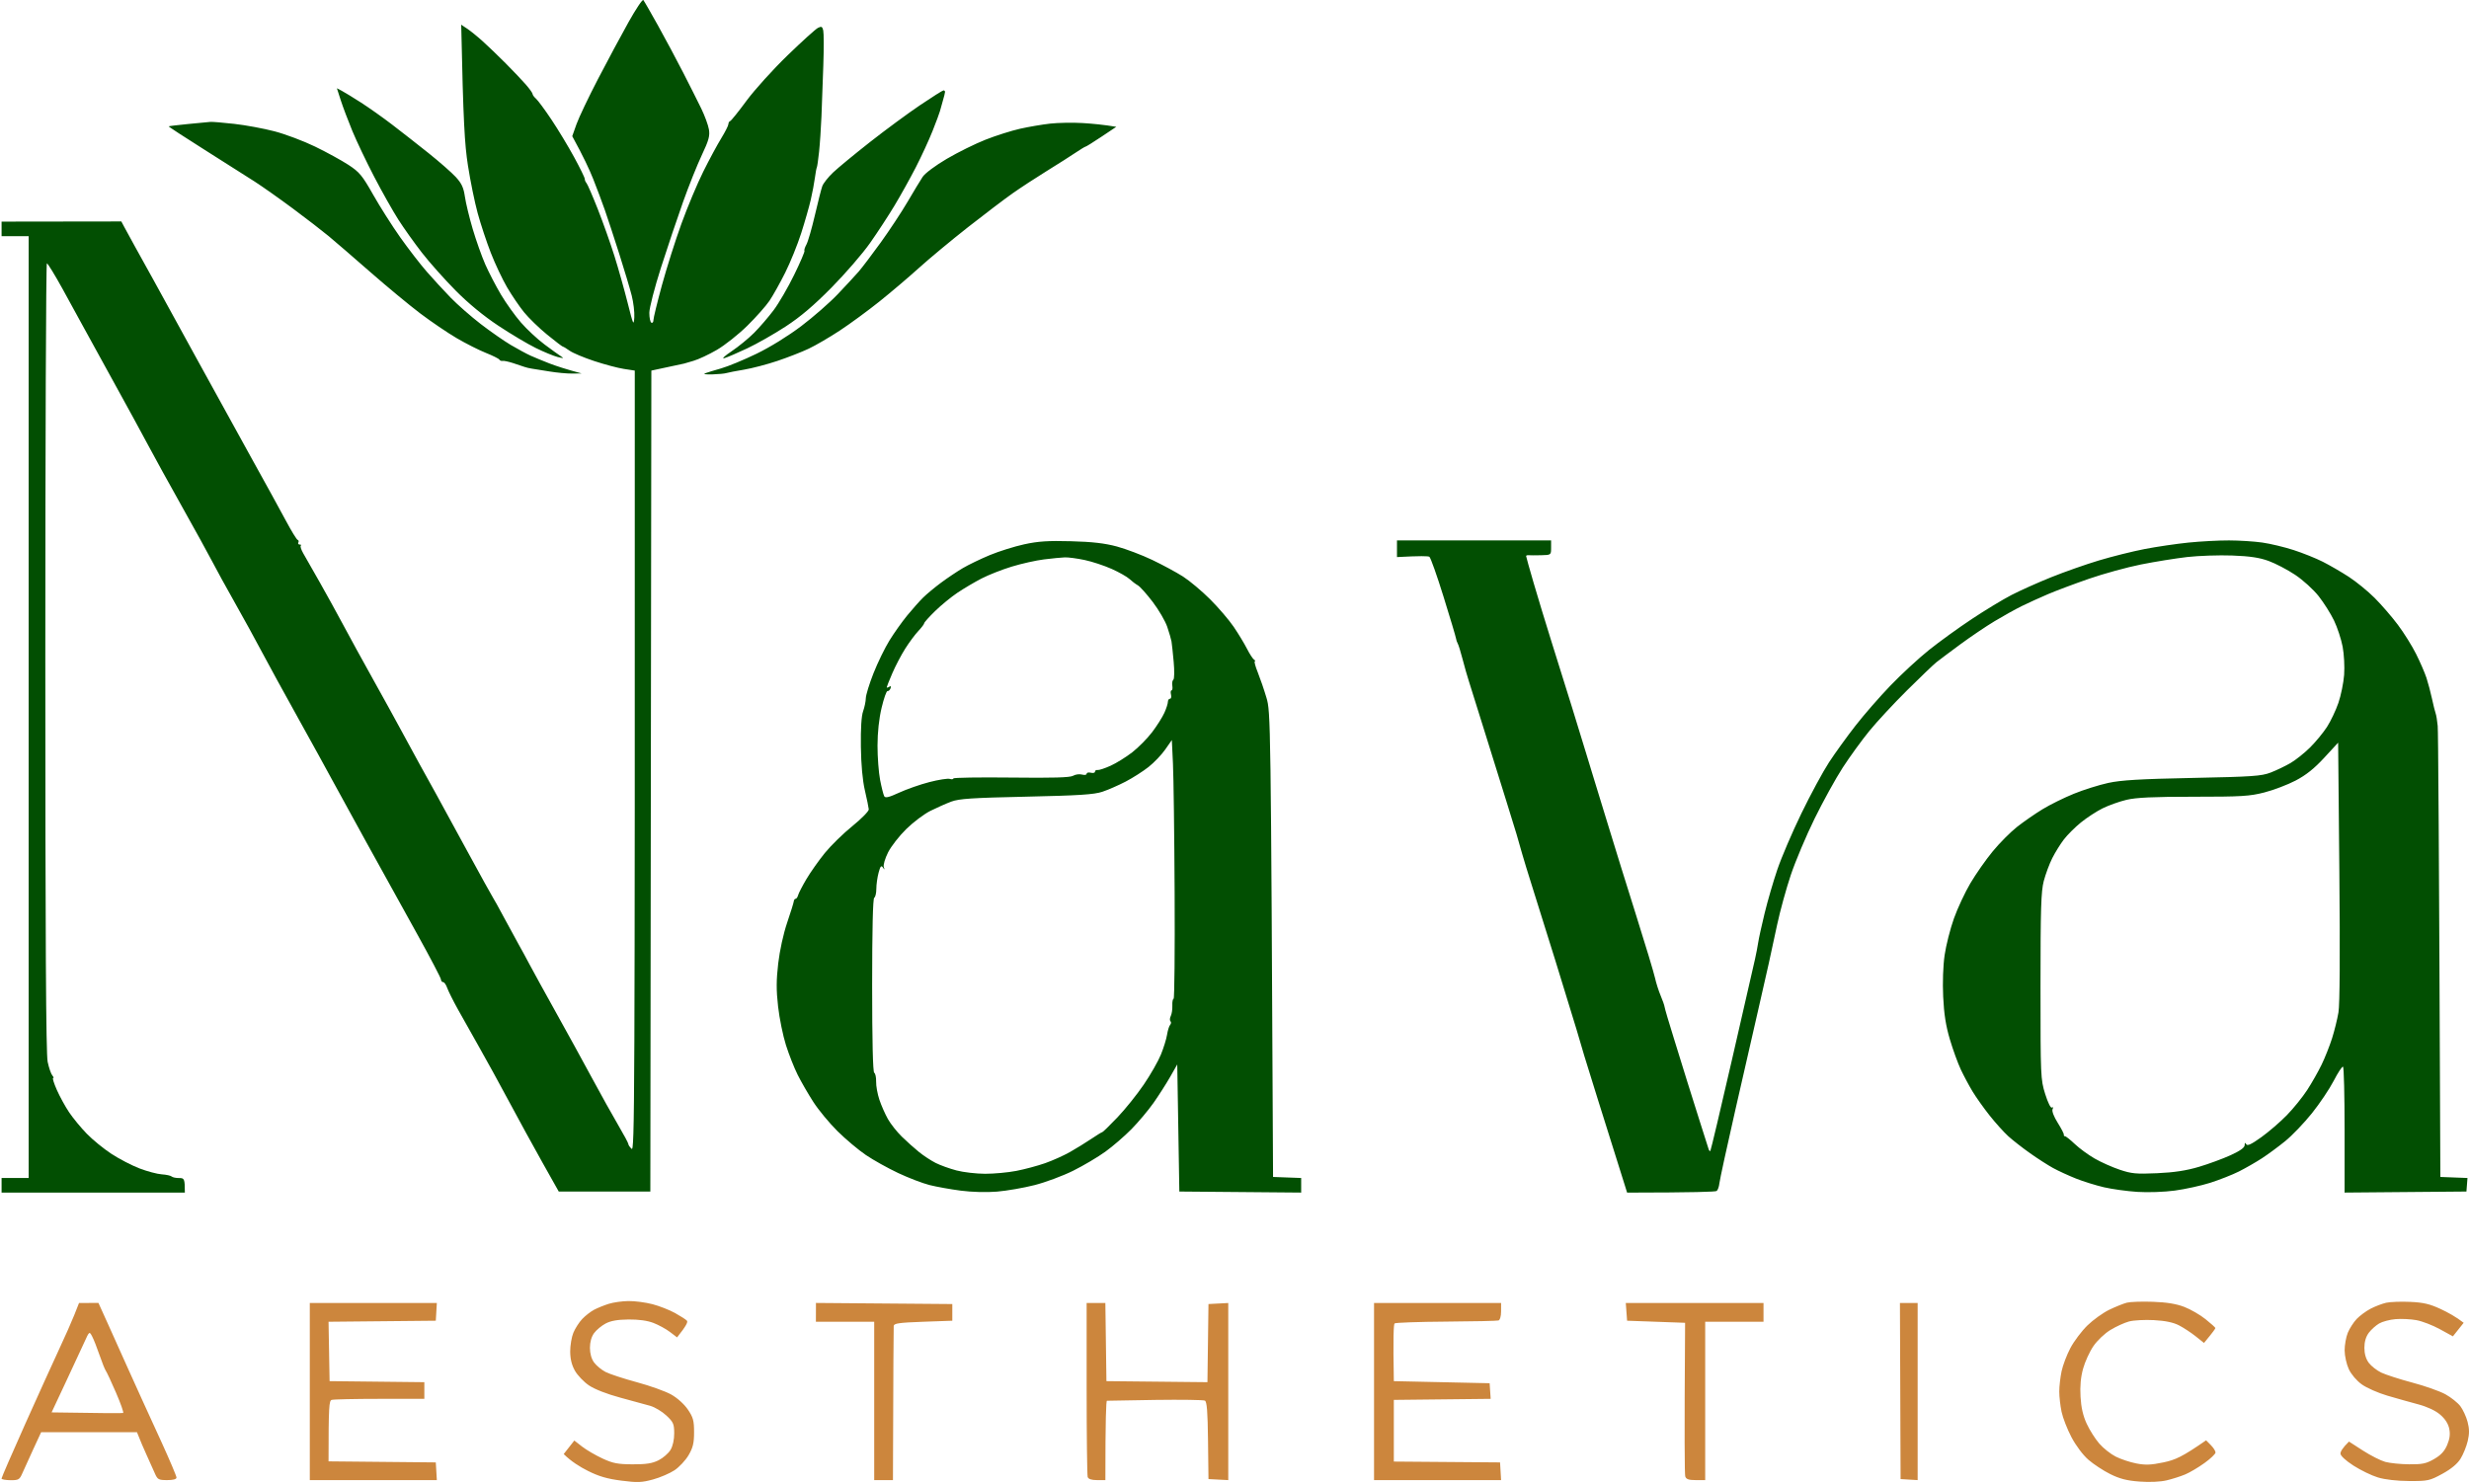 <?xml version="1.0" encoding="UTF-8"?> <svg xmlns="http://www.w3.org/2000/svg" width="489" height="294" viewBox="0 0 489 294" fill="none"><path fill-rule="evenodd" clip-rule="evenodd" d="M127.417 0.013C127.578 0.203 128.894 2.494 130.346 5.102C131.798 7.711 134.033 11.892 135.312 14.39C136.591 16.887 138.199 20.09 138.892 21.51C139.581 22.93 140.262 24.787 140.406 25.638C140.621 26.913 140.377 27.805 139.012 30.694C138.1 32.622 136.426 36.803 135.291 39.981C134.157 43.16 132.19 49.013 130.919 52.984C129.64 56.988 128.609 60.991 128.605 61.961C128.601 62.927 128.782 63.806 129.009 63.922C129.236 64.038 129.422 63.802 129.418 63.406C129.414 63.01 130.173 59.898 131.101 56.492C132.033 53.087 133.765 47.605 134.961 44.316C136.154 41.026 138.1 36.382 139.288 33.996C140.476 31.61 142.077 28.643 142.848 27.392C143.615 26.141 144.251 24.89 144.259 24.606C144.263 24.321 144.424 24.044 144.614 23.986C144.803 23.929 146.259 22.121 147.848 19.962C149.44 17.803 153.09 13.766 155.961 10.984C158.832 8.202 161.554 5.742 162.008 5.515C162.697 5.172 162.87 5.259 163.048 6.031C163.167 6.543 163.176 9.651 163.064 12.945C162.957 16.239 162.792 20.788 162.697 23.058C162.602 25.328 162.392 28.486 162.223 30.075C162.054 31.664 161.851 33.055 161.777 33.171C161.703 33.286 161.53 34.215 161.394 35.234C161.262 36.254 160.894 38.206 160.577 39.569C160.263 40.931 159.414 43.903 158.688 46.173C157.962 48.443 156.535 51.972 155.512 54.016C154.489 56.059 153.086 58.569 152.397 59.588C151.708 60.608 149.733 62.837 148 64.541C146.272 66.242 143.566 68.388 141.986 69.309C140.406 70.229 138.327 71.203 137.362 71.476C136.397 71.748 135.564 71.992 135.506 72.021C135.448 72.045 133.963 72.371 129.005 73.416L128.803 236.048H110.662L107.416 230.269C105.63 227.09 102.68 221.704 100.861 218.298C99.042 214.893 96.39 210.064 94.971 207.566C93.552 205.069 91.617 201.631 90.677 199.93C89.732 198.225 88.784 196.323 88.565 195.699C88.35 195.076 87.987 194.564 87.761 194.564C87.534 194.564 87.344 194.333 87.34 194.048C87.332 193.763 85.216 189.722 82.638 185.07C80.059 180.418 75.534 172.246 72.589 166.908C69.64 161.571 66.534 155.908 65.684 154.319C64.835 152.73 61.869 147.343 59.093 142.349C56.313 137.354 53.062 131.41 51.862 129.14C50.666 126.87 48.269 122.507 46.537 119.44C44.804 116.373 42.763 112.658 42.004 111.184C41.24 109.711 38.53 104.786 35.981 100.246C33.436 95.706 30.466 90.319 29.386 88.276C28.305 86.232 25.162 80.474 22.406 75.48C19.647 70.485 16.891 65.47 16.281 64.335C15.666 63.2 13.913 59.997 12.383 57.219C10.848 54.437 9.454 52.162 9.285 52.162C9.116 52.158 8.976 87.264 8.976 130.172C8.976 186.053 9.108 208.801 9.438 210.353C9.689 211.546 10.106 212.759 10.366 213.052C10.621 213.349 10.692 213.58 10.523 213.568C10.353 213.56 10.683 214.621 11.261 215.925C11.838 217.229 12.931 219.227 13.694 220.362C14.458 221.497 16.025 223.4 17.184 224.593C18.339 225.786 20.542 227.582 22.072 228.585C23.602 229.588 26.11 230.888 27.641 231.474C29.171 232.06 31.147 232.584 32.034 232.642C32.916 232.7 33.799 232.89 33.993 233.067C34.187 233.245 34.855 233.381 35.478 233.377C36.501 233.365 36.612 233.505 36.612 236.254H0.313V233.365H5.676V46.792H0.313V43.903L24.032 43.87L24.531 44.815C24.803 45.335 25.747 47.06 26.626 48.65C27.509 50.239 29.253 53.397 30.512 55.667C31.77 57.937 35.54 64.81 38.893 70.939C42.251 77.069 47.16 85.985 49.808 90.752C52.456 95.52 55.521 101.092 56.61 103.135C57.703 105.179 58.755 106.896 58.948 106.953C59.142 107.011 59.208 107.242 59.093 107.469C58.981 107.696 59.105 107.882 59.369 107.882C59.633 107.882 59.724 107.977 59.575 108.089C59.423 108.2 59.645 108.898 60.07 109.636C60.495 110.375 61.951 112.93 63.304 115.312C64.657 117.694 66.753 121.504 67.965 123.774C69.174 126.044 71.872 130.969 73.963 134.712C76.05 138.456 78.455 142.823 79.305 144.412C80.154 146.002 81.825 149.064 83.013 151.223C84.205 153.382 85.694 156.073 86.325 157.208C86.956 158.343 89.691 163.359 92.405 168.353C95.124 173.348 97.483 177.62 97.648 177.847C97.813 178.074 98.844 179.931 99.933 181.975C101.026 184.018 102.293 186.338 102.746 187.134C103.2 187.931 104.161 189.693 104.879 191.056C105.601 192.418 107.952 196.69 110.101 200.549C112.254 204.409 115.467 210.258 117.241 213.552C119.015 216.846 121.37 221.068 122.471 222.942C123.573 224.816 124.464 226.488 124.455 226.657C124.443 226.826 124.732 227.243 125.091 227.586C125.689 228.151 125.747 221.518 125.722 73.416L123.552 73.082C122.356 72.9 119.708 72.194 117.666 71.517C115.624 70.844 113.442 69.924 112.819 69.478C112.196 69.032 111.59 68.669 111.479 68.669C111.367 68.669 109.965 67.6 108.368 66.296C106.772 64.991 104.71 62.993 103.79 61.858C102.87 60.723 101.356 58.494 100.424 56.905C99.496 55.316 98.048 52.249 97.211 50.094C96.369 47.935 95.202 44.406 94.612 42.252C94.018 40.093 93.148 35.821 92.673 32.758C92.034 28.618 91.754 24.321 91.345 4.896L92.546 5.693C93.201 6.134 94.579 7.245 95.598 8.169C96.621 9.09 98.663 11.05 100.135 12.528C101.608 14.006 103.419 15.913 104.157 16.763C104.895 17.613 105.489 18.451 105.481 18.62C105.469 18.79 105.774 19.207 106.158 19.549C106.541 19.888 107.915 21.745 109.206 23.677C110.497 25.605 112.518 28.948 113.694 31.107C114.869 33.261 115.826 35.214 115.814 35.441C115.806 35.668 115.958 36.039 116.16 36.267C116.358 36.493 117.365 38.813 118.396 41.426C119.423 44.035 120.908 48.216 121.692 50.713C122.475 53.211 123.655 57.392 124.311 60.001C125.408 64.364 125.511 64.599 125.627 62.89C125.693 61.867 125.462 59.918 125.115 58.556C124.769 57.194 123.659 53.479 122.649 50.301C121.638 47.122 120.359 43.222 119.803 41.633C119.25 40.043 118.202 37.257 117.48 35.441C116.758 33.625 115.529 30.979 113.335 26.979L114.176 24.606C114.638 23.301 116.565 19.26 118.45 15.628C120.339 11.995 123.065 6.918 124.505 4.347C125.949 1.771 127.256 -0.177 127.417 0.013ZM66.724 17.485L67.652 17.968C68.163 18.233 69.879 19.281 71.467 20.3C73.055 21.32 75.84 23.289 77.655 24.68C79.47 26.067 82.72 28.61 84.873 30.331C87.026 32.052 89.456 34.182 90.273 35.069C91.428 36.328 91.82 37.175 92.075 38.95C92.253 40.196 92.946 43.077 93.618 45.347C94.29 47.618 95.408 50.775 96.105 52.364C96.806 53.954 98.201 56.645 99.211 58.35C100.222 60.05 102.004 62.544 103.171 63.885C104.338 65.231 106.434 67.179 107.824 68.219C109.218 69.263 110.703 70.332 111.124 70.601C111.751 70.997 111.623 71.022 110.447 70.725C109.651 70.522 107.704 69.722 106.116 68.941C104.528 68.165 101.187 66.176 98.692 64.521C95.767 62.581 92.764 60.108 90.236 57.557C88.082 55.378 85.088 52.022 83.586 50.09C82.089 48.163 79.969 45.191 78.884 43.49C77.799 41.785 75.65 37.98 74.116 35.028C72.577 32.077 70.63 27.99 69.784 25.947C68.943 23.904 67.908 21.163 67.487 19.859L66.724 17.485ZM186.861 17.906C187.03 17.902 187.17 18.038 187.17 18.208C187.17 18.377 186.976 19.165 186.737 19.962C186.498 20.755 186.238 21.683 186.159 22.026C186.077 22.364 185.421 24.131 184.699 25.947C183.977 27.763 182.48 31.012 181.37 33.171C180.261 35.325 178.372 38.718 177.175 40.708C175.979 42.697 173.797 46.041 172.32 48.138C170.848 50.235 167.412 54.21 164.689 56.967C161.191 60.513 158.531 62.77 155.615 64.673C153.346 66.155 149.914 68.108 147.984 69.016C146.057 69.928 144.016 70.799 143.446 70.96C142.873 71.117 143.516 70.51 144.89 69.594C146.251 68.681 148.264 67.034 149.365 65.928C150.463 64.826 152.199 62.808 153.222 61.446C154.249 60.083 156.081 56.926 157.298 54.428C158.519 51.931 159.43 49.793 159.331 49.681C159.228 49.566 159.405 49.009 159.715 48.443C160.028 47.874 160.779 45.273 161.385 42.664C161.992 40.052 162.652 37.451 162.858 36.886C163.06 36.316 164.021 35.098 164.99 34.178C165.96 33.257 169.26 30.537 172.32 28.131C175.385 25.724 179.84 22.443 182.22 20.837C184.604 19.227 186.691 17.91 186.861 17.906ZM41.665 24.148C42.061 24.114 44.198 24.292 46.409 24.54C48.62 24.787 52.196 25.448 54.349 26.009C56.507 26.57 60.124 27.933 62.393 29.035C64.661 30.133 67.631 31.763 68.993 32.651C71.195 34.091 71.74 34.748 73.905 38.57C75.242 40.935 77.651 44.728 79.255 46.998C80.864 49.269 83.227 52.336 84.514 53.809C85.797 55.283 87.938 57.611 89.266 58.977C90.594 60.343 93.259 62.68 95.185 64.17C97.116 65.656 99.805 67.534 101.166 68.339C102.528 69.144 104.293 70.097 105.085 70.456C105.881 70.815 107.552 71.505 108.797 71.988C110.047 72.471 111.994 73.119 115.191 73.981L113.335 74.006C112.316 74.019 110.274 73.829 108.797 73.585C107.325 73.341 105.745 73.09 105.291 73.024C104.838 72.958 104.19 72.801 103.848 72.677C103.509 72.549 102.486 72.211 101.579 71.918C100.671 71.629 99.743 71.434 99.516 71.492C99.29 71.546 99.013 71.434 98.898 71.24C98.786 71.046 97.578 70.444 96.217 69.903C94.855 69.362 92.257 68.05 90.442 66.985C88.627 65.92 85.381 63.716 83.223 62.085C81.07 60.455 76.615 56.765 73.328 53.888C70.04 51.007 66.328 47.803 65.078 46.767C63.828 45.731 60.673 43.296 58.062 41.356C55.455 39.416 52.019 36.989 50.431 35.965C48.843 34.941 44.338 32.081 40.424 29.613C36.505 27.144 33.349 25.08 33.411 25.031C33.469 24.977 35.189 24.771 37.231 24.569C39.273 24.366 41.269 24.176 41.665 24.148ZM214.394 24.375C216.324 24.49 218.618 24.705 221.089 25.122L218.156 27.082C216.539 28.16 215.128 29.043 215.013 29.043C214.901 29.043 214.019 29.575 213.053 30.228C212.088 30.88 209.539 32.506 207.382 33.835C205.229 35.164 202.164 37.17 200.576 38.285C198.988 39.404 194.999 42.429 191.707 45.013C188.42 47.597 184.056 51.221 182.014 53.07C179.972 54.916 176.445 57.912 174.177 59.728C171.908 61.544 168.381 64.133 166.339 65.478C164.298 66.82 161.513 68.446 160.152 69.086C158.791 69.73 156.007 70.815 153.965 71.501C151.923 72.186 148.953 72.966 147.365 73.23C145.777 73.494 144.201 73.8 143.859 73.907C143.521 74.019 142.262 74.134 141.066 74.171C139.87 74.213 139.218 74.113 139.623 73.961C140.023 73.808 141.466 73.362 142.828 72.978C144.189 72.59 147.344 71.286 149.84 70.076C152.546 68.764 156.126 66.547 158.708 64.591C161.092 62.787 164.339 59.947 165.927 58.275C167.515 56.608 169.375 54.593 170.064 53.805C170.749 53.013 172.716 50.412 174.441 48.03C176.161 45.645 178.549 42.025 179.749 39.981C180.945 37.938 182.294 35.709 182.744 35.028C183.21 34.322 185.268 32.787 187.529 31.458C189.715 30.174 193.172 28.465 195.213 27.664C197.255 26.859 200.32 25.889 202.019 25.506C203.723 25.122 206.412 24.663 208 24.486C209.589 24.313 212.468 24.259 214.394 24.375Z" fill="#024F02"></path><path fill-rule="evenodd" clip-rule="evenodd" d="M212.125 107.222C216.341 107.333 218.791 107.618 221.2 108.262C223.015 108.753 226.171 109.95 228.212 110.924C230.254 111.899 232.993 113.38 234.297 114.21C235.6 115.044 238.017 117.071 239.667 118.717C241.317 120.364 243.425 122.825 244.349 124.187C245.273 125.549 246.452 127.501 246.972 128.521C247.492 129.544 248.123 130.514 248.375 130.68C248.63 130.849 248.696 130.989 248.527 130.989C248.358 130.993 248.614 131.972 249.097 133.164C249.575 134.357 250.359 136.632 250.829 138.221C251.666 141.048 251.691 142.076 252.137 233.158L257.705 233.365V236.254L233.575 236.048L233.162 210.869L231.751 213.345C230.972 214.707 229.487 217.027 228.452 218.501C227.412 219.974 225.449 222.311 224.087 223.693C222.726 225.076 220.408 227.082 218.931 228.147C217.455 229.216 214.58 230.917 212.538 231.932C210.496 232.944 207.064 234.223 204.907 234.772C202.75 235.321 199.413 235.903 197.482 236.064C195.374 236.238 192.495 236.159 190.264 235.87C188.222 235.602 185.437 235.102 184.076 234.756C182.715 234.409 179.931 233.344 177.889 232.382C175.847 231.42 172.968 229.815 171.495 228.816C170.023 227.817 167.494 225.691 165.877 224.094C164.265 222.496 162.107 219.888 161.084 218.298C160.061 216.709 158.667 214.295 157.987 212.932C157.302 211.57 156.258 208.924 155.664 207.05C155.07 205.176 154.369 201.742 154.105 199.414C153.734 196.149 153.742 194.193 154.13 190.849C154.423 188.323 155.157 184.967 155.895 182.8C156.588 180.757 157.182 178.854 157.211 178.569C157.24 178.284 157.405 178.053 157.574 178.053C157.743 178.053 157.97 177.727 158.073 177.331C158.176 176.935 158.923 175.494 159.727 174.132C160.536 172.77 162.177 170.45 163.374 168.972C164.574 167.499 167.028 165.096 168.835 163.639C170.637 162.178 172.094 160.692 172.065 160.337C172.04 159.978 171.693 158.294 171.297 156.589C170.831 154.591 170.551 151.52 170.501 147.921C170.452 144.322 170.609 141.837 170.943 140.904C171.227 140.111 171.467 138.947 171.479 138.324C171.487 137.701 172.172 135.472 173.001 133.371C173.83 131.27 175.253 128.347 176.169 126.87C177.081 125.396 178.664 123.167 179.687 121.916C180.71 120.67 182.117 119.085 182.814 118.4C183.507 117.71 185.099 116.389 186.345 115.461C187.591 114.532 189.542 113.224 190.676 112.555C191.81 111.886 194.223 110.722 196.038 109.967C197.853 109.215 200.914 108.254 202.844 107.833C205.6 107.23 207.588 107.098 212.125 107.222ZM200.37 112.253C198.439 112.844 195.75 113.905 194.388 114.61C193.027 115.316 190.891 116.579 189.645 117.413C188.399 118.251 186.403 119.881 185.211 121.046C184.019 122.205 183.045 123.295 183.045 123.464C183.041 123.634 182.517 124.331 181.874 125.012C181.23 125.693 180.059 127.274 179.271 128.521C178.483 129.767 177.34 131.951 176.73 133.371C176.119 134.791 175.62 136.046 175.62 136.157C175.62 136.269 175.843 136.223 176.115 136.054C176.445 135.85 176.532 135.953 176.375 136.363C176.243 136.706 175.975 136.945 175.777 136.904C175.575 136.859 175.051 138.345 174.61 140.206C174.094 142.369 173.801 145.073 173.797 147.715C173.793 149.985 174.028 153.052 174.313 154.525C174.601 156.003 174.969 157.444 175.125 157.733C175.344 158.133 176.058 157.964 178.095 157.023C179.568 156.342 182.261 155.4 184.076 154.934C185.891 154.463 187.702 154.183 188.098 154.302C188.494 154.426 188.82 154.385 188.82 154.216C188.82 154.047 193.972 153.968 200.266 154.038C208.586 154.137 211.94 154.038 212.538 153.683C212.992 153.411 213.779 153.308 214.291 153.444C214.802 153.584 215.219 153.514 215.219 153.287C215.219 153.06 215.59 152.969 216.044 153.081C216.498 153.192 216.869 153.101 216.869 152.874C216.869 152.647 217.1 152.499 217.385 152.544C217.669 152.589 218.828 152.21 219.963 151.694C221.097 151.182 223.027 149.981 224.252 149.031C225.473 148.078 227.251 146.278 228.196 145.032C229.14 143.785 230.225 142.064 230.609 141.214C230.993 140.363 231.306 139.389 231.306 139.046C231.306 138.708 231.492 138.427 231.718 138.427C231.945 138.427 232.036 138.056 231.925 137.602C231.813 137.148 231.859 136.772 232.028 136.768C232.197 136.764 232.267 136.347 232.185 135.839C232.098 135.332 232.193 134.795 232.391 134.646C232.589 134.494 232.618 132.917 232.457 131.138C232.296 129.359 232.102 127.53 232.024 127.076C231.945 126.622 231.566 125.322 231.182 124.187C230.799 123.052 229.508 120.835 228.315 119.262C227.123 117.694 225.795 116.208 225.362 115.96C224.929 115.717 224.186 115.155 223.712 114.714C223.238 114.268 221.646 113.364 220.169 112.703C218.692 112.043 216.283 111.25 214.807 110.937C213.33 110.627 211.569 110.392 210.888 110.417C210.207 110.441 208.351 110.623 206.763 110.821C205.175 111.019 202.3 111.663 200.37 112.253ZM230.77 148.495C230.044 149.535 228.563 151.083 227.482 151.937C226.402 152.792 224.36 154.096 222.945 154.835C221.53 155.57 219.447 156.482 218.313 156.858C216.663 157.402 213.664 157.596 203.257 157.823C192.557 158.055 189.938 158.228 188.407 158.802C187.384 159.186 185.536 160.007 184.295 160.626C183.049 161.241 180.896 162.863 179.506 164.225C178.112 165.588 176.482 167.676 175.884 168.869C175.282 170.07 174.903 171.358 175.039 171.759C175.245 172.357 175.212 172.374 174.87 171.862C174.535 171.371 174.358 171.585 174.007 172.894C173.764 173.802 173.562 175.242 173.562 176.093C173.558 176.943 173.372 177.735 173.145 177.847C172.881 177.979 172.733 184.175 172.733 195.183C172.733 206.192 172.881 212.388 173.145 212.52C173.372 212.631 173.541 213.424 173.521 214.274C173.496 215.124 173.793 216.751 174.177 217.886C174.556 219.021 175.319 220.738 175.864 221.704C176.412 222.67 177.646 224.23 178.611 225.171C179.576 226.116 181.106 227.487 182.014 228.217C182.921 228.952 184.406 229.926 185.314 230.384C186.221 230.843 188.077 231.511 189.439 231.87C190.8 232.23 193.353 232.527 195.11 232.531C196.867 232.535 199.652 232.279 201.298 231.957C202.943 231.639 205.497 230.954 206.969 230.438C208.446 229.922 210.673 228.923 211.919 228.217C213.165 227.512 215.071 226.335 216.147 225.609C217.224 224.878 218.201 224.284 218.313 224.284C218.424 224.284 219.773 222.971 221.303 221.369C222.834 219.764 225.185 216.841 226.525 214.868C227.87 212.895 229.4 210.212 229.928 208.908C230.46 207.604 231.005 205.837 231.141 204.987C231.273 204.136 231.549 203.253 231.756 203.026C231.958 202.799 231.987 202.477 231.817 202.308C231.648 202.139 231.677 201.676 231.879 201.276C232.081 200.875 232.218 199.947 232.189 199.208C232.156 198.469 232.271 197.866 232.44 197.866C232.609 197.866 232.7 188.439 232.642 176.918C232.585 165.398 232.436 153.865 232.312 151.289L232.09 146.608L230.77 148.495ZM276.68 107.057H307.204V108.501C307.204 109.942 307.199 109.946 305.244 109.992C304.168 110.02 303.054 110.02 302.769 109.992C302.485 109.967 302.254 110.037 302.254 110.152C302.254 110.264 302.914 112.633 303.726 115.415C304.535 118.193 306.131 123.444 307.27 127.076C308.408 130.708 310.235 136.557 311.333 140.078C312.43 143.595 313.713 147.777 314.183 149.366C314.657 150.955 315.222 152.812 315.441 153.493C315.66 154.175 316.938 158.352 318.287 162.781C319.632 167.206 322.226 175.564 324.054 181.355C325.881 187.143 327.56 192.715 327.787 193.739C328.009 194.758 328.517 196.339 328.904 197.247C329.292 198.155 329.647 199.175 329.692 199.517C329.738 199.856 330.559 202.642 331.52 205.709C332.481 208.772 333.689 212.672 334.205 214.377C334.725 216.078 335.834 219.607 336.676 222.22C337.517 224.829 338.284 227.243 338.383 227.586C338.478 227.924 338.643 228.11 338.746 227.999C338.845 227.883 340.784 219.71 343.049 209.837C345.313 199.959 347.355 191.043 347.586 190.024C347.817 189 348.102 187.514 348.221 186.722C348.337 185.925 348.906 183.324 349.488 180.943C350.065 178.557 351.199 174.656 352.008 172.275C352.812 169.889 354.961 164.874 356.78 161.13C358.599 157.382 361.062 152.833 362.25 151.017C363.438 149.201 365.785 145.948 367.464 143.793C369.138 141.635 372.277 138.035 374.435 135.794C376.592 133.552 380.028 130.382 382.07 128.748C384.112 127.117 387.915 124.364 390.526 122.635C393.133 120.901 396.659 118.767 398.363 117.884C400.062 117.004 403.589 115.424 406.2 114.371C408.807 113.318 413.076 111.816 415.688 111.032C418.294 110.247 422.378 109.228 424.762 108.766C427.142 108.307 431.04 107.734 433.424 107.49C435.804 107.247 439.426 107.053 441.468 107.061C443.51 107.065 446.48 107.255 448.068 107.482C449.656 107.709 452.44 108.378 454.255 108.964C456.07 109.55 458.669 110.59 460.03 111.279C461.391 111.965 463.709 113.31 465.186 114.268C466.658 115.225 468.964 117.104 470.305 118.445C471.65 119.787 473.72 122.185 474.912 123.774C476.104 125.363 477.73 127.964 478.522 129.553C479.318 131.142 480.242 133.276 480.58 134.3C480.914 135.319 481.405 137.177 481.673 138.427C481.941 139.674 482.263 140.974 482.391 141.317C482.519 141.655 482.704 142.77 482.799 143.793C482.898 144.813 483.055 165.34 483.327 233.158L488.698 233.365L488.491 236.048L464.361 236.254V223.871C464.361 217.06 464.221 211.409 464.052 211.314C463.882 211.215 463.053 212.47 462.212 214.101C461.37 215.727 459.419 218.633 457.881 220.552C456.338 222.476 453.966 224.952 452.605 226.059C451.244 227.165 449.157 228.704 447.965 229.476C446.772 230.252 444.731 231.42 443.427 232.077C442.124 232.729 439.57 233.736 437.756 234.314C435.941 234.888 432.785 235.585 430.743 235.858C428.635 236.143 425.422 236.254 423.318 236.118C421.277 235.986 418.307 235.573 416.719 235.206C415.131 234.838 412.623 234.058 411.15 233.472C409.673 232.882 407.632 231.945 406.613 231.383C405.59 230.822 403.548 229.509 402.075 228.465C400.599 227.425 398.668 225.914 397.781 225.117C396.899 224.317 395.22 222.455 394.053 220.982C392.885 219.504 391.367 217.37 390.683 216.235C389.994 215.1 388.95 213.147 388.36 211.901C387.77 210.65 386.793 207.959 386.186 205.915C385.386 203.228 385.019 200.884 384.858 197.454C384.726 194.605 384.838 191.299 385.147 189.198C385.427 187.266 386.252 184.018 386.978 181.975C387.704 179.931 389.181 176.774 390.254 174.958C391.33 173.141 393.314 170.306 394.667 168.663C396.02 167.016 398.194 164.828 399.497 163.804C400.801 162.777 403.074 161.204 404.55 160.304C406.023 159.404 408.807 158.03 410.738 157.246C412.664 156.461 415.729 155.5 417.544 155.103C420.105 154.546 423.846 154.323 434.249 154.113C446.084 153.873 447.894 153.749 449.718 153.048C450.852 152.61 452.613 151.764 453.636 151.17C454.655 150.579 456.404 149.184 457.522 148.078C458.64 146.968 460.149 145.135 460.88 144C461.61 142.865 462.624 140.726 463.132 139.253C463.639 137.775 464.151 135.27 464.27 133.68C464.386 132.091 464.254 129.582 463.973 128.108C463.693 126.63 462.93 124.311 462.278 122.948C461.626 121.586 460.248 119.403 459.221 118.098C458.178 116.777 456.111 114.899 454.564 113.872C453.034 112.852 450.666 111.618 449.305 111.122C447.474 110.458 445.593 110.177 442.087 110.049C439.476 109.954 435.487 110.091 433.218 110.346C430.949 110.607 426.82 111.271 424.04 111.824C421.26 112.381 416.62 113.657 413.728 114.66C410.837 115.663 407.17 117.038 405.582 117.719C403.993 118.396 401.671 119.456 400.425 120.067C399.176 120.682 396.763 122.024 395.063 123.047C393.36 124.071 390.299 126.139 388.257 127.642C386.219 129.144 384.083 130.746 383.514 131.196C382.948 131.645 380.329 134.155 377.693 136.768C375.062 139.381 371.696 143.009 370.219 144.825C368.738 146.641 366.379 149.89 364.976 152.049C363.578 154.203 361.066 158.756 359.395 162.162C357.721 165.567 355.605 170.582 354.689 173.306C353.773 176.031 352.548 180.489 351.967 183.213C351.385 185.937 350.642 189.371 350.317 190.849C349.991 192.323 349.067 196.409 348.254 199.93C347.446 203.447 345.408 212.363 343.725 219.743C342.046 227.119 340.611 233.715 340.537 234.397C340.466 235.078 340.223 235.771 339.996 235.936C339.769 236.101 335.686 236.246 322.259 236.262L320.477 230.583C319.5 227.458 317.672 221.65 316.423 217.679C315.169 213.704 313.989 209.899 313.795 209.218C313.601 208.536 312.888 206.122 312.211 203.852C311.531 201.581 309.65 195.452 308.028 190.23C306.403 185.009 304.37 178.507 303.508 175.783C302.646 173.059 301.734 170.087 301.482 169.179C301.231 168.271 300.727 166.504 300.36 165.257C299.993 164.007 299.078 161.035 298.323 158.653C297.568 156.267 295.712 150.323 294.202 145.444C292.688 140.561 291.207 135.827 290.91 134.919C290.613 134.011 290.056 132.058 289.673 130.585C289.289 129.107 288.86 127.716 288.716 127.489C288.576 127.262 288.415 126.795 288.365 126.457C288.316 126.114 287.206 122.399 285.899 118.202C284.595 114 283.333 110.446 283.094 110.301C282.854 110.152 281.316 110.107 276.68 110.359V107.057ZM460.319 150.121C458.355 152.251 456.718 153.555 454.667 154.629C453.079 155.458 450.295 156.519 448.48 156.985C445.564 157.737 443.935 157.836 434.456 157.836C426.404 157.836 423.087 157.993 421.153 158.451C419.734 158.789 417.601 159.553 416.409 160.147C415.217 160.742 413.295 161.997 412.14 162.934C410.985 163.87 409.467 165.381 408.77 166.289C408.073 167.197 407.034 168.869 406.464 170.004C405.891 171.139 405.136 173.183 404.777 174.545C404.241 176.613 404.134 180.039 404.134 195.39C404.134 213.287 404.158 213.832 405.062 216.73C405.602 218.455 406.163 219.578 406.398 219.413C406.638 219.24 406.687 219.372 406.522 219.743C406.357 220.111 406.77 221.2 407.541 222.426C408.254 223.561 408.803 224.626 408.758 224.8C408.712 224.969 408.815 225.101 408.985 225.097C409.154 225.089 410.036 225.786 410.944 226.649C411.851 227.507 413.613 228.795 414.863 229.513C416.108 230.232 418.336 231.226 419.812 231.722C422.155 232.514 423.087 232.601 427.237 232.419C430.607 232.267 432.991 231.903 435.487 231.165C437.413 230.591 440.247 229.551 441.777 228.853C443.662 227.994 444.562 227.351 444.566 226.863C444.57 226.343 444.661 226.29 444.875 226.674C445.098 227.066 445.886 226.702 447.861 225.287C449.334 224.23 451.611 222.269 452.914 220.932C454.218 219.599 456.041 217.341 456.961 215.925C457.885 214.505 459.172 212.231 459.828 210.869C460.484 209.506 461.403 207.183 461.874 205.709C462.344 204.231 462.917 201.911 463.148 200.549C463.412 198.96 463.474 188.938 463.321 172.596L463.082 147.124L460.319 150.121Z" fill="#024F02"></path><path fill-rule="evenodd" clip-rule="evenodd" d="M124.472 257.743C125.718 257.726 127.854 258.007 129.216 258.362C130.577 258.717 132.594 259.505 133.695 260.116C134.797 260.727 135.861 261.412 136.055 261.639C136.269 261.887 135.947 262.634 134.099 264.942L132.689 263.868C131.913 263.278 130.445 262.473 129.422 262.081C128.213 261.615 126.485 261.375 124.472 261.396C122.29 261.421 120.953 261.656 119.935 262.201C119.139 262.622 118.12 263.472 117.666 264.091C117.138 264.805 116.841 265.858 116.841 267.005C116.841 268.153 117.138 269.206 117.666 269.92C118.12 270.539 119.139 271.377 119.935 271.789C120.731 272.202 123.515 273.114 126.122 273.82C128.729 274.522 131.794 275.62 132.928 276.256C134.141 276.933 135.498 278.154 136.228 279.223C137.288 280.784 137.465 281.419 137.465 283.723C137.465 285.873 137.251 286.777 136.385 288.263C135.786 289.287 134.533 290.632 133.6 291.256C132.664 291.879 130.738 292.709 129.319 293.093C127.083 293.703 126.246 293.732 123.028 293.315C120.256 292.956 118.586 292.469 116.429 291.384C114.84 290.587 113.116 289.51 111.644 288.057L113.747 285.374L115.294 286.579C116.144 287.24 117.955 288.296 119.316 288.928C121.395 289.894 122.352 290.075 125.297 290.088C127.982 290.096 129.183 289.91 130.428 289.287C131.323 288.837 132.388 287.912 132.8 287.231C133.258 286.468 133.538 285.205 133.53 283.929C133.522 282.084 133.357 281.712 131.979 280.421C131.134 279.628 129.698 278.765 128.795 278.505C127.892 278.249 125.202 277.51 122.822 276.871C120.174 276.157 117.773 275.215 116.643 274.452C115.628 273.763 114.378 272.454 113.867 271.546C113.232 270.423 112.935 269.206 112.931 267.728C112.926 266.535 113.211 264.863 113.562 264.013C113.916 263.163 114.704 261.937 115.315 261.293C115.929 260.649 116.985 259.827 117.666 259.468C118.347 259.109 119.646 258.581 120.553 258.296C121.461 258.007 123.226 257.759 124.472 257.743ZM426.412 257.891C429.135 257.986 431.024 258.296 432.599 258.899C433.849 259.377 435.743 260.471 436.807 261.326C437.875 262.18 438.758 262.973 438.77 263.084C438.787 263.2 438.284 263.91 436.518 266.044L434.868 264.731C433.961 264.005 432.476 263.03 431.568 262.56C430.442 261.978 428.866 261.648 426.618 261.524C424.803 261.425 422.576 261.545 421.669 261.788C420.761 262.032 419.107 262.787 417.993 263.464C416.851 264.153 415.37 265.561 414.611 266.675C413.864 267.765 412.944 269.771 412.569 271.133C412.099 272.83 411.938 274.588 412.062 276.706C412.185 278.86 412.561 280.491 413.295 282.072C413.873 283.322 414.995 285.085 415.787 285.993C416.574 286.901 418.039 288.057 419.033 288.56C420.031 289.064 421.862 289.675 423.112 289.914C424.911 290.265 426.024 290.22 428.475 289.708C430.846 289.208 432.195 288.622 436.931 285.332L437.871 286.282C438.387 286.802 438.803 287.462 438.799 287.747C438.791 288.032 437.813 288.965 436.621 289.823C435.429 290.686 433.713 291.702 432.806 292.085C431.898 292.469 430.228 293.002 429.093 293.27C427.844 293.563 425.727 293.658 423.731 293.505C421.248 293.32 419.817 292.952 417.956 292.028C416.595 291.355 414.648 290.075 413.625 289.188C412.54 288.243 411.146 286.385 410.267 284.717C409.442 283.149 408.56 280.891 408.308 279.698C408.057 278.505 407.85 276.697 407.85 275.674C407.85 274.654 408.057 272.842 408.308 271.649C408.56 270.456 409.348 268.384 410.061 267.038C410.775 265.693 412.285 263.687 413.419 262.581C414.553 261.474 416.504 260.075 417.75 259.468C419 258.866 420.576 258.234 421.256 258.061C421.937 257.891 424.259 257.813 426.412 257.891ZM477.354 257.908C479.953 258.024 481.228 258.321 483.335 259.299C484.812 259.984 486.45 260.884 487.947 262.052L485.81 264.735L483.232 263.319C481.813 262.539 479.726 261.734 478.592 261.528C477.457 261.322 475.601 261.231 474.467 261.326C473.333 261.417 471.868 261.805 471.208 262.184C470.552 262.568 469.624 263.402 469.146 264.042C468.577 264.81 468.28 265.825 468.28 267.005C468.28 268.182 468.577 269.206 469.142 269.969C469.616 270.609 470.73 271.484 471.617 271.913C472.503 272.338 475.271 273.23 477.767 273.895C480.262 274.555 483.212 275.595 484.325 276.21C485.435 276.821 486.767 277.882 487.283 278.563C487.798 279.244 488.446 280.639 488.714 281.659C489.085 283.058 489.094 284.003 488.747 285.477C488.491 286.554 487.852 288.135 487.32 288.986C486.681 290.009 485.46 291.02 483.711 291.974C481.203 293.34 480.865 293.415 477.148 293.398C474.727 293.386 472.363 293.113 470.961 292.688C469.711 292.312 467.533 291.252 466.114 290.339C464.551 289.328 463.54 288.391 463.544 287.954C463.548 287.557 463.932 286.86 465.227 285.58L467.991 287.363C469.513 288.342 471.497 289.349 472.404 289.601C473.312 289.852 475.449 290.071 477.148 290.083C479.755 290.108 480.535 289.943 482.098 289.039C483.434 288.271 484.156 287.487 484.676 286.257C485.191 285.031 485.311 284.119 485.088 283.033C484.886 282.043 484.268 281.081 483.294 280.247C482.358 279.446 480.753 278.691 478.963 278.212C477.396 277.795 474.632 277.015 472.817 276.483C471.002 275.95 468.729 274.947 467.764 274.254C466.741 273.519 465.669 272.26 465.194 271.236C464.745 270.27 464.373 268.599 464.369 267.521C464.365 266.444 464.65 264.863 465 264.013C465.355 263.163 466.143 261.937 466.753 261.293C467.368 260.649 468.61 259.732 469.517 259.258C470.424 258.787 471.819 258.255 472.611 258.077C473.403 257.904 475.539 257.825 477.354 257.908ZM15.65 258.131L19.494 258.11L21.507 262.556C22.613 265.004 24.349 268.863 25.36 271.133C26.374 273.403 27.633 276.19 28.16 277.325C28.684 278.46 30.425 282.27 32.03 285.787C33.634 289.307 34.95 292.416 34.954 292.7C34.958 293.039 34.319 293.216 33.106 293.216C31.407 293.216 31.201 293.105 30.668 291.875C30.347 291.136 29.617 289.514 29.047 288.263C28.478 287.017 27.814 285.481 27.125 283.723H8.151L6.575 287.128C5.705 289.002 4.731 291.144 4.41 291.891C3.873 293.126 3.659 293.249 2.067 293.233C1.101 293.225 0.309 293.076 0.301 292.907C0.297 292.738 2.413 287.863 5.003 282.072C7.598 276.285 10.63 269.598 11.743 267.212C12.861 264.83 14.194 261.809 14.713 260.504L15.65 258.131ZM12.927 274.023L10.217 279.801C20.987 279.979 24.242 279.979 24.39 279.913C24.543 279.851 23.904 278.039 22.971 275.88C22.039 273.725 21.128 271.773 20.954 271.546C20.777 271.319 20.22 269.928 19.713 268.45C19.209 266.977 18.55 265.305 18.244 264.735C17.696 263.703 17.692 263.707 16.669 265.974C16.104 267.224 14.421 270.844 12.927 274.023ZM61.357 258.131H86.519L86.313 261.639L65.07 261.846L65.276 273.61L84.044 273.816V277.118H75.176C70.3 277.118 66.031 277.213 65.689 277.325C65.177 277.494 65.07 278.563 65.07 289.501L86.313 289.708L86.519 293.216H61.357V258.131ZM161.604 258.119L188.61 258.337V261.639L182.835 261.846C178.104 262.015 177.052 262.164 177.006 262.671C176.973 263.014 176.928 270.023 176.854 293.216H173.141V261.846H161.592L161.604 258.119ZM215.215 258.131H218.923L219.134 273.61L239.139 273.816L239.345 258.337L243.264 258.131V293.216L239.345 293.01L239.255 285.374C239.189 279.657 239.032 277.667 238.636 277.469C238.347 277.321 233.934 277.259 228.827 277.329C223.725 277.399 219.41 277.473 219.237 277.494C219.068 277.515 218.927 281.06 218.927 293.216H217.277C216.177 293.216 215.559 293.01 215.421 292.597C215.31 292.255 215.215 284.362 215.215 275.054V258.131ZM272.138 258.131H297.3V259.782C297.3 260.744 297.085 261.499 296.784 261.59C296.504 261.677 291.838 261.78 286.422 261.817C281.002 261.854 276.407 262.015 276.209 262.176C276.011 262.333 275.896 264.971 276.057 273.61L295.031 274.023L295.237 277.118L276.057 277.325V289.543L297.094 289.708L297.3 293.216H272.138V258.131ZM321.999 258.131H349.273V261.846H337.723V293.216H335.867C334.465 293.216 333.957 293.039 333.776 292.494C333.648 292.094 333.586 285.085 333.743 262.052L322.255 261.639L321.999 258.131ZM376.295 258.131H379.801V293.216L376.423 293.01L376.295 258.131Z" fill="#CC853C" fill-opacity="0.99"></path></svg> 